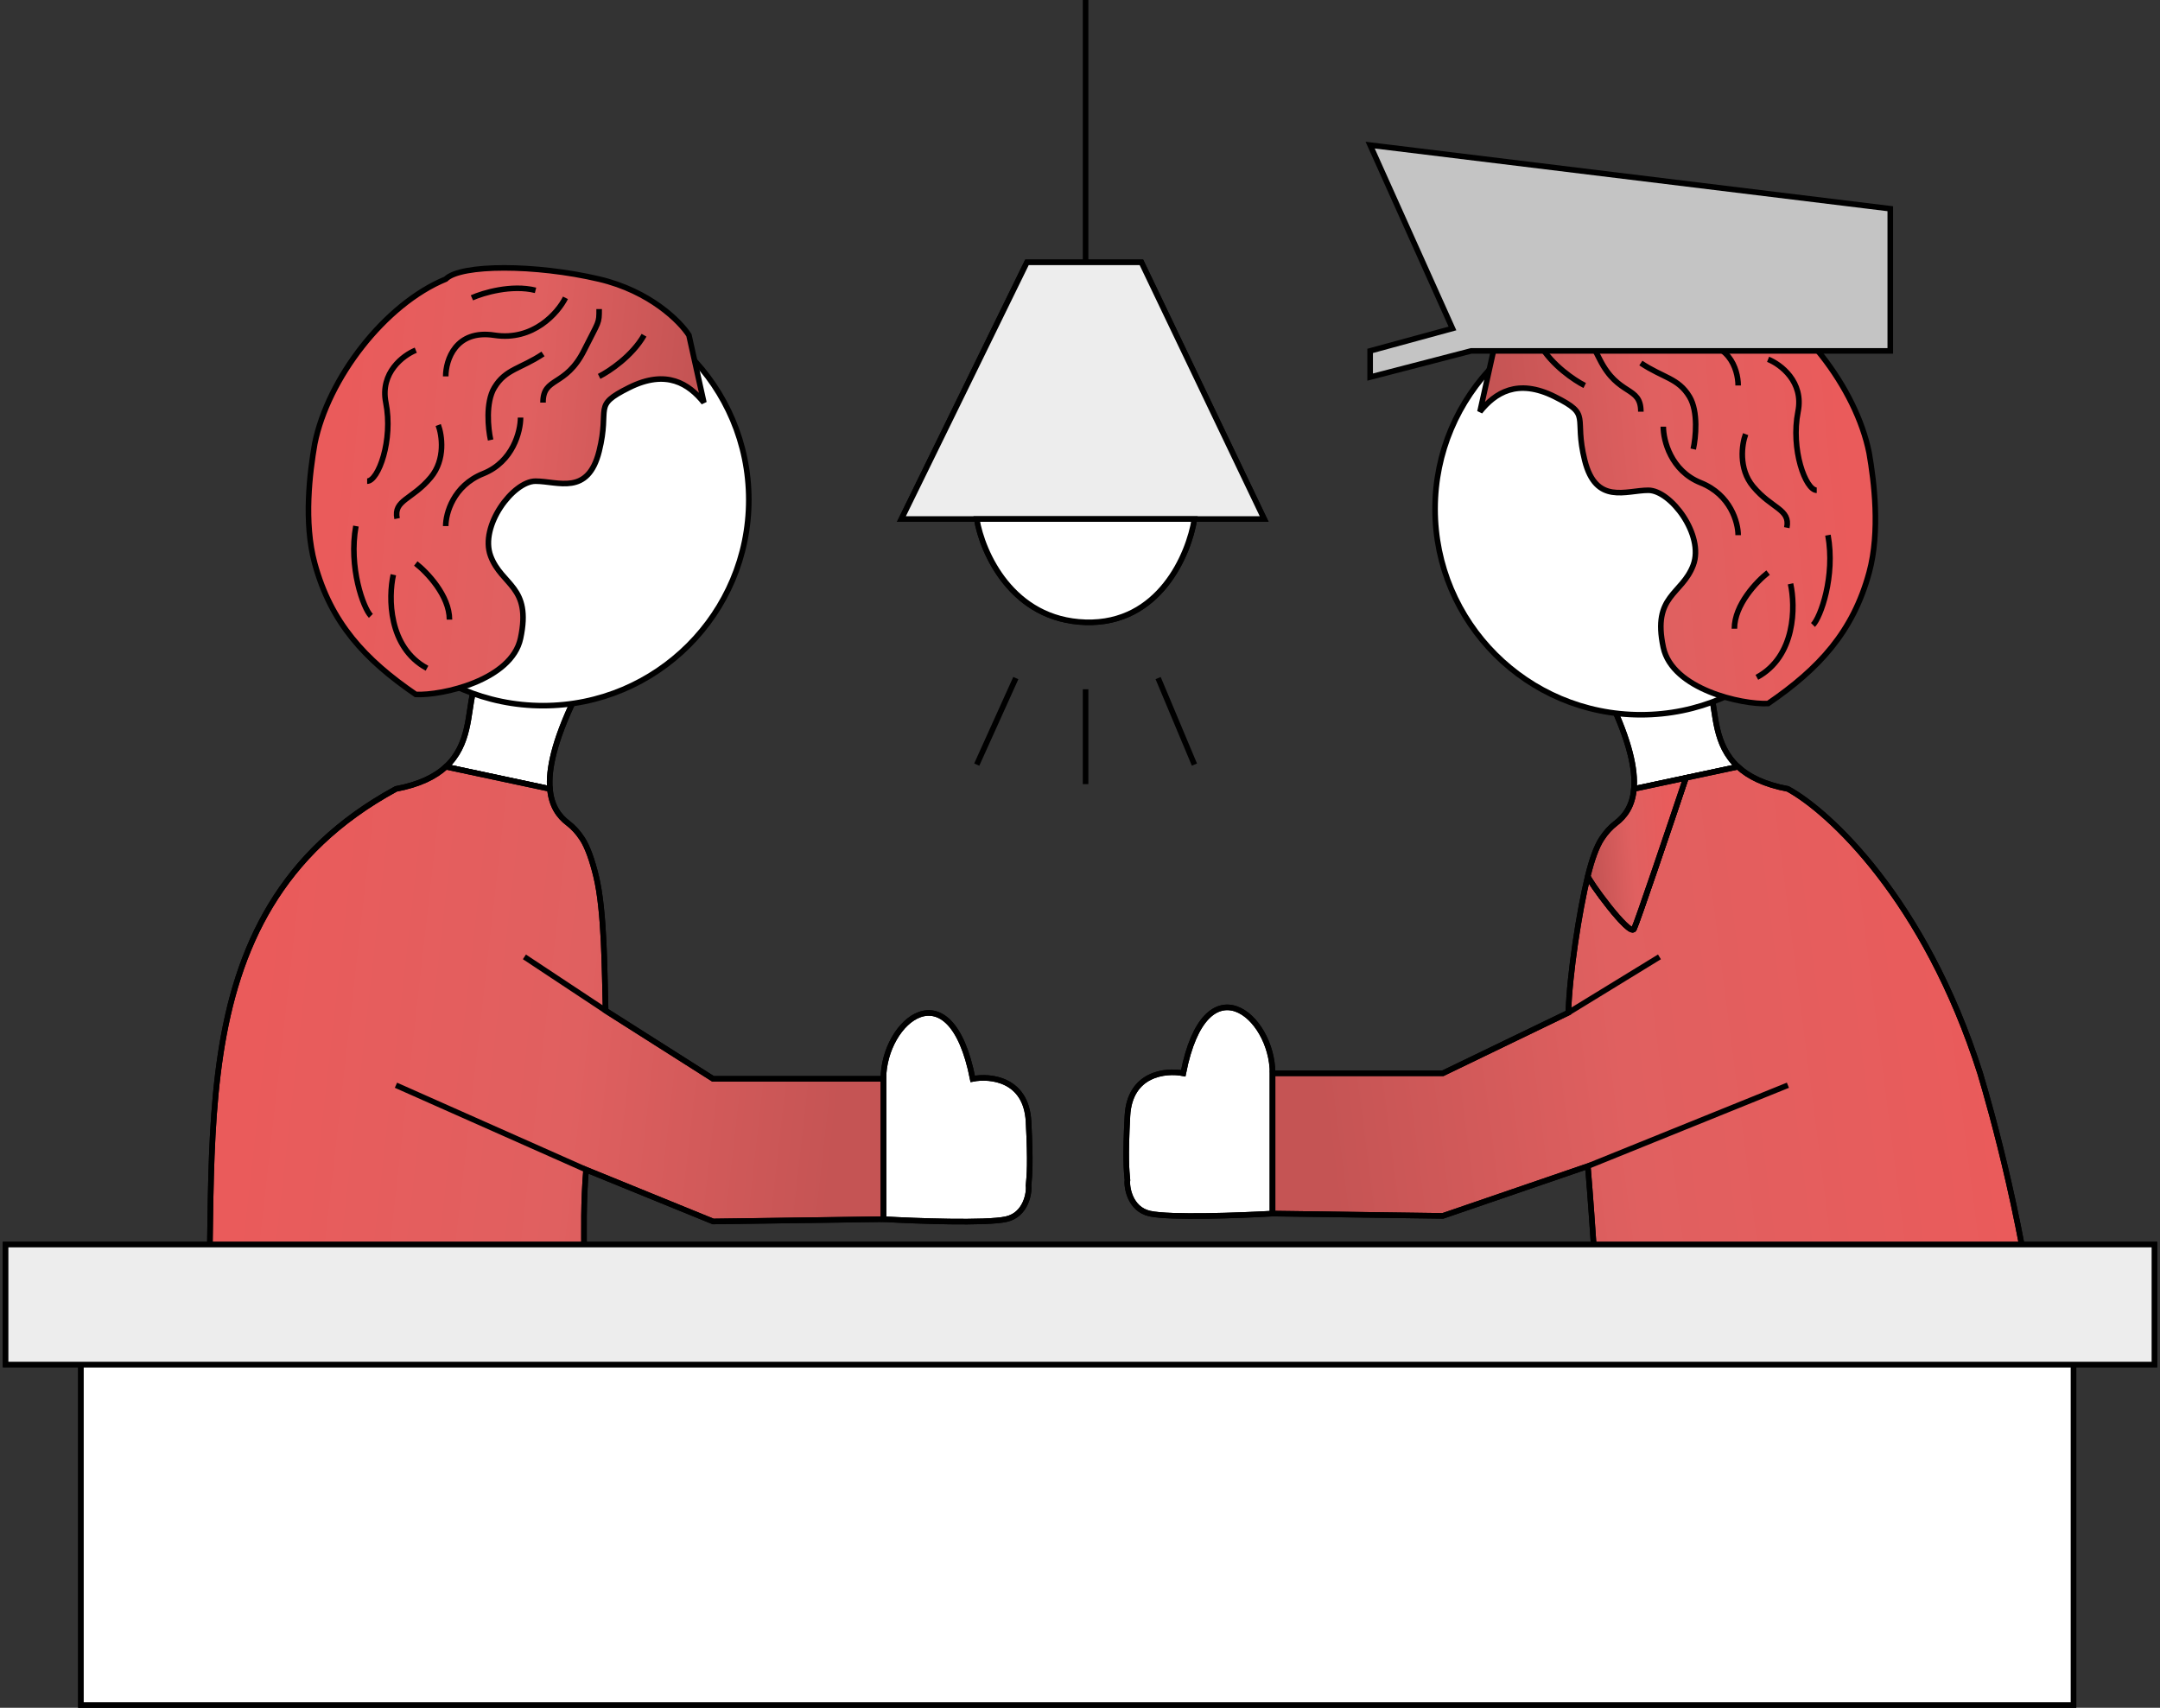 <?xml version="1.0" encoding="UTF-8"?> <svg xmlns="http://www.w3.org/2000/svg" width="387" height="306" viewBox="0 0 387 306" fill="none"><rect x="0" y="0" width="387" height="306" fill="#333333" stroke="none"/> <path d="M194.5 0V47M194.5 47H184L161.5 93H175M194.5 47H204.5L226.5 93H214M175 93C176 99 181.3 111.1 194.5 111.5C207.7 111.9 213 99.333 214 93M175 93H214M182 121.5L175 137M194.5 123.5V140.5M207.5 121.5L214 137" stroke="black"></path> <path d="M194.5 47H184L161.5 93H175H214H226.5L204.5 47H194.5Z" fill="#EDEDED" stroke="black"></path> <path d="M175 93C176 99 181.3 111.1 194.5 111.5C207.7 111.9 213 99.333 214 93H175Z" fill="white" stroke="black"></path> <path d="M288.404 125.341L306.506 124C307.474 127.829 307.1 133.435 311.383 137.385L302.065 139.372L292.747 141.359C293.055 137.865 291.963 132.817 288.404 125.341Z" fill="white" stroke="black"></path> <path d="M211.998 192.313C216 171.951 227.998 181.951 227.998 192.313V217.451C222.165 217.785 209.6 218.251 206 217.451C202.4 216.651 201.832 212.618 201.998 211.451C201.831 209.618 201.598 207.551 201.998 199.951C202.398 192.351 208.831 191.692 211.998 192.313Z" fill="white" stroke="black"></path> <path d="M354.778 192.313C356.633 198.565 363.038 220.696 365.773 246.691L286.96 242.223C285.959 230.604 285.444 220.4 284.49 208.951L258.508 217.862L227.998 217.451V192.313H258.508L281 181.451C281.202 174.563 282.943 163.275 284.49 156.951C284.365 157.451 292 167.951 292.747 166.451C293.345 165.251 299.208 147.898 302.065 139.372L311.383 137.385C313.28 139.134 316.09 140.558 320.334 141.359C327.686 145.358 344.866 161.147 354.778 192.313Z" fill="url(#paint0_linear)" stroke="black"></path> <path d="M289.493 147.505C291.165 146.242 292.48 144.382 292.746 141.359L302.064 139.372C299.207 147.898 293.344 165.251 292.746 166.451C291.999 167.951 284.365 157.451 284.489 156.951C285.188 154.096 286.014 151.744 286.959 150.295C287.699 149.161 288.54 148.224 289.493 147.505Z" fill="url(#paint1_linear)" stroke="black"></path> <path d="M281 181.451L258.508 192.313H227.998M281 181.451L297.32 171.451M281 181.451C281.202 174.563 282.943 163.275 284.49 156.951M284.49 208.951C285.444 220.4 285.959 230.604 286.96 242.223L365.773 246.691C363.038 220.696 356.633 198.565 354.778 192.313C344.866 161.147 327.686 145.358 320.334 141.359C316.09 140.558 313.28 139.134 311.383 137.385M284.49 208.951L258.508 217.862L227.998 217.451M284.49 208.951L320.334 194.451M227.998 192.313C227.998 181.951 216 171.951 211.998 192.313C208.831 191.692 202.398 192.351 201.998 199.951C201.598 207.551 201.831 209.618 201.998 211.451C201.832 212.618 202.4 216.651 206 217.451C209.6 218.251 222.165 217.785 227.998 217.451M227.998 192.313V217.451M292.747 141.359C292.481 144.382 291.166 146.242 289.494 147.504C288.541 148.224 287.699 149.161 286.96 150.295C286.015 151.744 285.189 154.096 284.49 156.951M292.747 141.359C293.055 137.865 291.963 132.817 288.405 125.341L306.507 124C307.474 127.829 307.101 133.435 311.383 137.385M292.747 141.359L302.065 139.372M311.383 137.385L302.065 139.372M302.065 139.372C299.208 147.898 293.345 165.251 292.747 166.451C292 167.951 284.365 157.451 284.49 156.951" stroke="black"></path> <path d="M293.991 54.323C314.356 54.323 330.865 70.832 330.865 91.197V91.197C330.865 111.562 314.356 128.071 293.991 128.071V128.071C273.626 128.071 257.117 111.562 257.117 91.197V91.197C257.117 70.832 273.626 54.323 293.991 54.323V54.323Z" fill="white" stroke="black"></path> <path d="M316.782 126.06C312.089 126.284 299.62 123.513 298.01 116.004C295.999 106.618 301.363 106.618 303.374 101.254C305.385 95.891 299.351 87.846 295.329 87.846C291.306 87.846 285.943 90.527 283.931 82.482C281.92 74.437 285.272 74.437 278.568 71.085C271.863 67.732 267.841 70.414 265.159 73.766L267.841 61.698C269.405 59.239 274.813 53.787 283.931 51.641C295.329 48.959 308.737 48.959 311.419 51.641C322.374 56.152 332.558 69.508 334.885 81.141C335.779 86.281 336.896 95.22 334.885 102.595C331.995 113.192 325.954 119.784 316.782 126.06Z" fill="url(#paint2_linear)"></path> <path d="M283.931 57.005C283.931 59.687 283.931 59.016 286.613 64.38C289.965 71.085 293.987 69.073 293.987 73.766M293.987 65.05C298.01 67.732 300.692 67.733 302.703 71.085C304.312 73.766 303.821 78.459 303.374 80.47M298.01 76.448C298.01 78.906 299.351 84.359 304.714 86.504C310.078 88.65 311.419 93.655 311.419 95.89M275.886 61.698C278.031 65.452 282.143 68.179 283.931 69.073M289.965 54.993C291.306 57.675 295.73 62.77 302.703 61.698C309.676 60.625 311.419 66.167 311.419 69.073M306.726 54.993C304.715 54.099 299.62 52.58 295.329 53.653M316.782 64.38C319.017 65.273 323.219 68.402 322.146 73.766C320.805 80.47 323.487 87.846 325.498 87.846M312.76 77.788C312.089 79.576 311.419 83.956 314.101 87.174C317.453 91.197 320.805 91.197 320.135 94.549M327.509 95.89C328.85 103.265 326.169 110.64 324.828 111.981M316.782 102.595C314.771 104.159 310.748 108.36 310.748 112.651M320.805 104.606C321.699 108.629 321.744 117.612 314.771 121.367M316.782 126.06C312.089 126.284 299.62 123.513 298.01 116.004C295.999 106.618 301.363 106.618 303.374 101.254C305.385 95.891 299.351 87.846 295.329 87.846C291.306 87.846 285.943 90.527 283.931 82.482C281.92 74.437 285.272 74.437 278.568 71.085C271.863 67.732 267.841 70.414 265.159 73.766L267.841 61.698C269.405 59.239 274.813 53.787 283.931 51.641C295.329 48.959 308.737 48.959 311.419 51.641C322.374 56.152 332.558 69.508 334.885 81.141C335.779 86.281 336.896 95.22 334.885 102.595C331.995 113.192 325.954 119.784 316.782 126.06Z" stroke="black"></path> <path d="M260.232 58.852L245.483 26L338.674 37.398V62.874H263.585L245.483 67.567V62.874L260.232 58.852Z" fill="#C4C4C4" stroke="black"></path> <path d="M102.873 125.341L84.771 124C83.803 127.829 84.177 133.435 79.894 137.385L89.213 139.372L98.531 141.359C98.223 137.865 99.315 132.817 102.873 125.341Z" fill="white" stroke="black"></path> <path d="M174.279 193.313C170.277 172.951 158.279 182.951 158.279 193.313V218.451C164.112 218.785 176.677 219.251 180.277 218.451C183.877 217.651 184.445 213.618 184.279 212.451C184.446 210.618 184.679 208.551 184.279 200.951C183.879 193.351 177.446 192.692 174.279 193.313Z" fill="white" stroke="black"></path> <path d="M36.5 247.581L104.318 242.223C105.318 230.604 104.05 221.03 105.004 209.581L127.77 218.862L158.279 218.451V193.313H127.77L108.504 181.081C108.302 174.192 108.334 163.275 106.787 156.951C106.089 154.096 105.263 151.744 104.318 150.295C103.578 149.161 102.737 148.224 101.783 147.505C100.112 146.242 98.797 144.382 98.53 141.359L89.212 139.372L79.894 137.385C77.998 139.134 75.188 140.558 70.943 141.359C29.127 164.104 40.458 209.967 36.5 247.581Z" fill="url(#paint3_linear)" stroke="black"></path> <path d="M108.504 181.081L127.77 193.313H158.279M108.504 181.081L93.957 171.451M108.504 181.081C108.302 174.192 108.334 163.275 106.787 156.951C106.089 154.096 105.263 151.744 104.318 150.295C103.578 149.161 102.737 148.224 101.783 147.504C100.112 146.242 98.797 144.382 98.53 141.359M105.004 209.581C104.05 221.03 105.318 230.604 104.318 242.223L36.5 247.581C40.458 209.967 29.127 164.104 70.943 141.359C75.188 140.558 77.998 139.134 79.894 137.385M105.004 209.581L127.77 218.862L158.279 218.451M105.004 209.581L70.943 194.451M158.279 193.313C158.279 182.951 170.277 172.951 174.279 193.313C177.446 192.692 183.879 193.351 184.279 200.951C184.679 208.551 184.446 210.618 184.279 212.451C184.445 213.618 183.877 217.651 180.277 218.451C176.677 219.251 164.112 218.785 158.279 218.451M158.279 193.313V218.451M98.53 141.359C98.222 137.865 99.314 132.817 102.873 125.341L84.771 124C83.803 127.829 84.177 133.435 79.894 137.385M98.53 141.359L89.212 139.372L79.894 137.385" stroke="black"></path> <path d="M97.286 52.693C76.921 52.693 60.412 69.202 60.412 89.567C60.412 109.932 76.921 126.441 97.286 126.441C117.651 126.441 134.16 109.932 134.16 89.567C134.16 69.202 117.651 52.693 97.286 52.693Z" fill="white" stroke="black"></path> <path d="M74.495 124.43C79.188 124.654 91.658 121.883 93.267 114.374C95.278 104.988 89.915 104.988 87.903 99.624C85.892 94.261 91.926 86.216 95.949 86.216C99.971 86.216 105.335 88.897 107.346 80.852C109.357 72.807 106.005 72.807 112.71 69.455C119.414 66.103 123.437 68.784 126.118 72.136L123.437 60.068C121.872 57.61 116.464 52.157 107.346 50.011C95.949 47.33 82.54 47.33 79.858 50.011C68.903 54.522 58.719 67.879 56.393 79.511C55.499 84.651 54.382 93.59 56.393 100.965C59.282 111.562 65.323 118.155 74.495 124.43Z" fill="url(#paint4_linear)"></path> <path d="M107.346 55.375C107.346 58.057 107.347 57.386 104.665 62.75C101.313 69.455 97.29 67.443 97.29 72.136M97.29 63.42C93.267 66.102 90.585 66.103 88.574 69.455C86.965 72.136 87.457 76.829 87.903 78.84M93.267 74.818C93.267 77.276 91.927 82.729 86.563 84.874C81.199 87.02 79.858 92.026 79.858 94.26M115.392 60.068C113.246 63.822 109.134 66.549 107.346 67.443M101.313 53.364C99.972 56.045 95.547 61.141 88.574 60.068C81.601 58.995 79.858 64.537 79.858 67.443M84.552 53.364C86.563 52.47 91.657 50.95 95.949 52.023M74.495 62.75C72.26 63.644 68.059 66.772 69.131 72.136C70.472 78.84 67.79 86.216 65.779 86.216M78.518 76.159C79.188 77.946 79.859 82.326 77.177 85.545C73.825 89.567 70.472 89.567 71.143 92.919M63.768 94.26C62.427 101.635 65.109 109.01 66.45 110.351M74.495 100.965C76.506 102.529 80.529 106.731 80.529 111.021M70.472 102.976C69.578 106.999 69.534 115.983 76.506 119.737M74.495 124.43C79.188 124.654 91.658 121.883 93.267 114.374C95.278 104.988 89.915 104.988 87.903 99.624C85.892 94.261 91.926 86.216 95.949 86.216C99.971 86.216 105.335 88.897 107.346 80.852C109.357 72.807 106.005 72.807 112.71 69.455C119.414 66.103 123.437 68.784 126.118 72.136L123.437 60.068C121.872 57.61 116.464 52.157 107.346 50.011C95.949 47.33 82.54 47.33 79.858 50.011C68.903 54.522 58.719 67.879 56.393 79.511C55.499 84.651 54.382 93.59 56.393 100.965C59.282 111.562 65.323 118.155 74.495 124.43Z" stroke="black"></path> <path d="M14.5 244.5H1V223H386V244.5H371.5M14.5 244.5V305.5H371.5V244.5M14.5 244.5H371.5" stroke="black"></path> <path d="M14.5 244.5V305.5H371.5V244.5H14.5Z" fill="white" stroke="black"></path> <path d="M386 223H1V244.5H14.5H371.5H386V223Z" fill="#EDEDED" stroke="black"></path> <defs> <linearGradient id="paint0_linear" x1="352.763" y1="157.435" x2="233.697" y2="172.768" gradientUnits="userSpaceOnUse"> <stop stop-color="#EA5B5B"></stop> <stop offset="0.547" stop-color="#E06060"></stop> <stop offset="1" stop-color="#C55454"></stop> </linearGradient> <linearGradient id="paint1_linear" x1="300.405" y1="144.366" x2="285.03" y2="145.38" gradientUnits="userSpaceOnUse"> <stop stop-color="#EA5B5B"></stop> <stop offset="0.547" stop-color="#E06060"></stop> <stop offset="1" stop-color="#C55454"></stop> </linearGradient> <linearGradient id="paint2_linear" x1="329.321" y1="63.652" x2="267.628" y2="69.494" gradientUnits="userSpaceOnUse"> <stop stop-color="#EA5B5B"></stop> <stop offset="0.547" stop-color="#E06060"></stop> <stop offset="1" stop-color="#C55454"></stop> </linearGradient> <linearGradient id="paint3_linear" x1="48" y1="157.598" x2="153.64" y2="169.526" gradientUnits="userSpaceOnUse"> <stop stop-color="#EA5B5B"></stop> <stop offset="0.547" stop-color="#E06060"></stop> <stop offset="1" stop-color="#C55454"></stop> </linearGradient> <linearGradient id="paint4_linear" x1="61.956" y1="62.022" x2="123.65" y2="67.864" gradientUnits="userSpaceOnUse"> <stop stop-color="#EA5B5B"></stop> <stop offset="0.547" stop-color="#E06060"></stop> <stop offset="1" stop-color="#C55454"></stop> </linearGradient> </defs> </svg> 